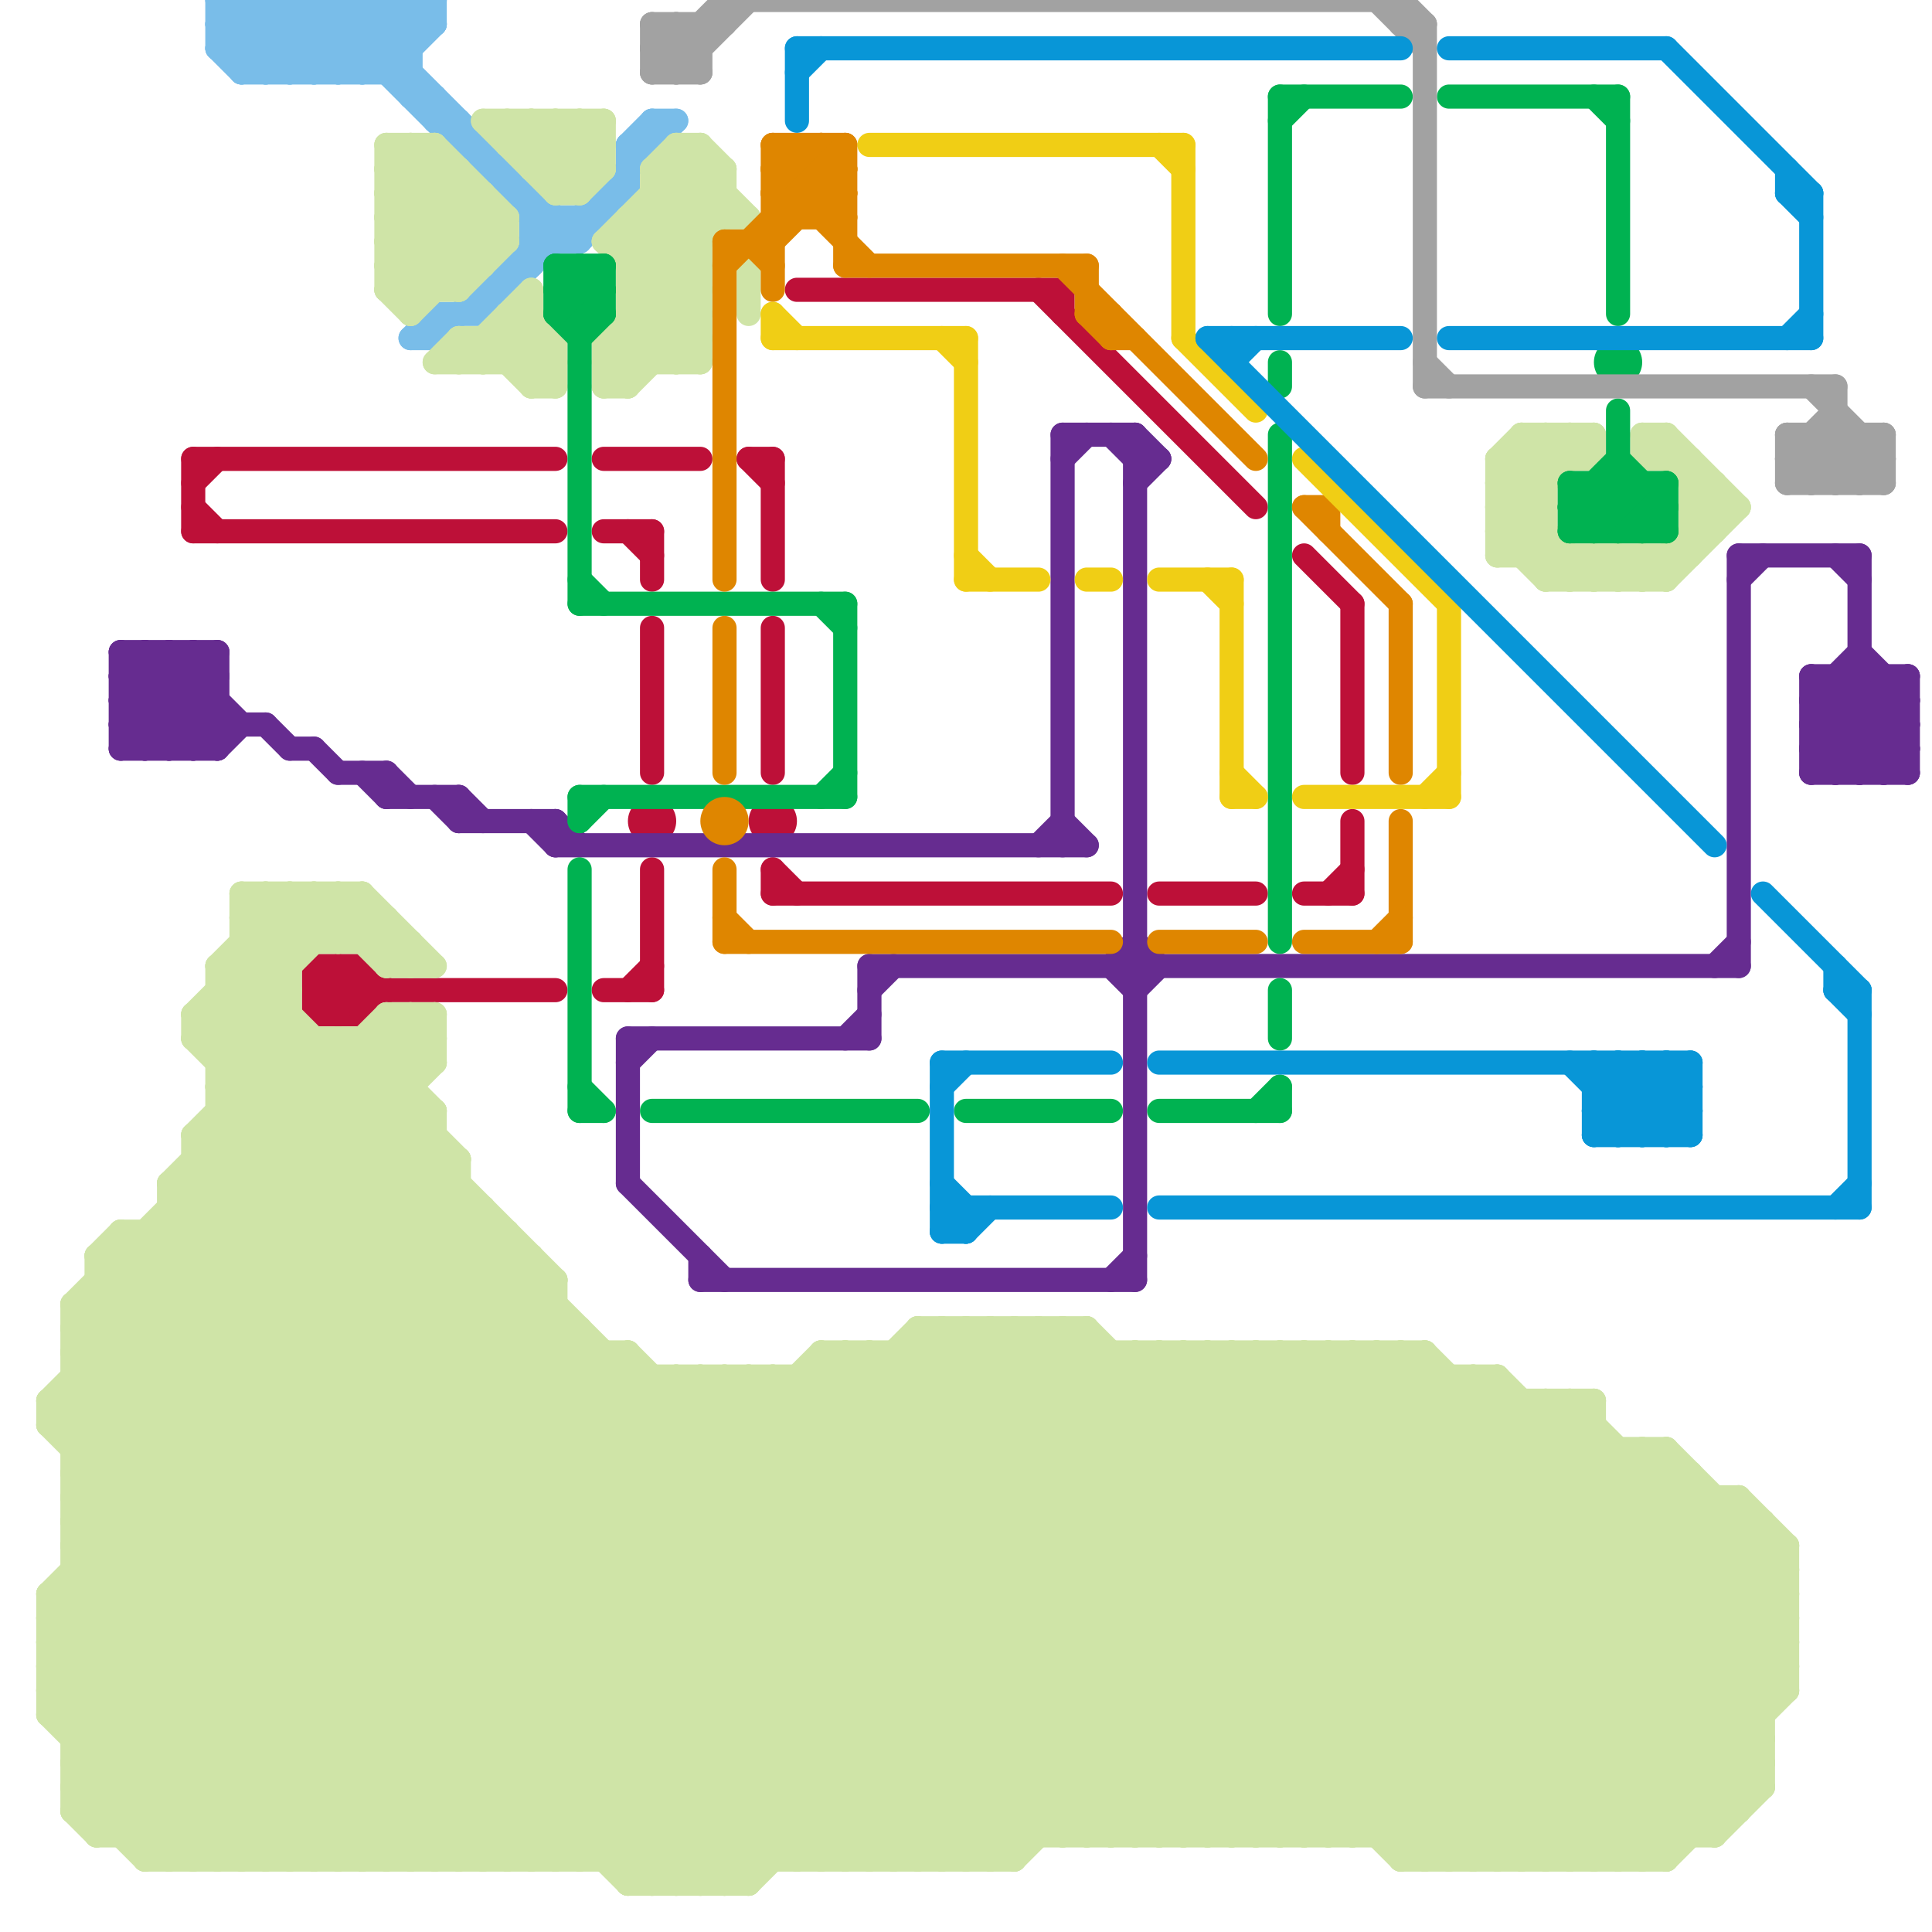 
<svg version="1.1" xmlns="http://www.w3.org/2000/svg" viewBox="0 0 80 80">
<style>line { stroke-width: 1; fill: none; stroke-linecap: round; stroke-linejoin: round; } .c0 { stroke: #79bde9 } .c1 { stroke: #bd1038 } .c2 { stroke: #662c90 } .c3 { stroke: #cfe4a7 } .c4 { stroke: #00b251 } .c5 { stroke: #a2a2a2 } .c6 { stroke: #df8600 } .c7 { stroke: #f0ce15 } .c8 { stroke: #0896d7 }</style><line class="c0" x1="21" y1="7" x2="21" y2="8"/><line class="c0" x1="22" y1="8" x2="22" y2="11"/><line class="c0" x1="18" y1="13" x2="20" y2="13"/><line class="c0" x1="21" y1="11" x2="22" y2="11"/><line class="c0" x1="15" y1="0" x2="15" y2="3"/><line class="c0" x1="12" y1="0" x2="15" y2="3"/><line class="c0" x1="9" y1="1" x2="10" y2="0"/><line class="c0" x1="17" y1="4" x2="18" y2="4"/><line class="c0" x1="26" y1="6" x2="26" y2="8"/><line class="c0" x1="11" y1="0" x2="11" y2="3"/><line class="c0" x1="21" y1="8" x2="22" y2="8"/><line class="c0" x1="18" y1="0" x2="18" y2="1"/><line class="c0" x1="22" y1="10" x2="24" y2="10"/><line class="c0" x1="10" y1="3" x2="13" y2="0"/><line class="c0" x1="9" y1="2" x2="10" y2="3"/><line class="c0" x1="21" y1="11" x2="21" y2="12"/><line class="c0" x1="9" y1="1" x2="18" y2="1"/><line class="c0" x1="25" y1="8" x2="25" y2="9"/><line class="c0" x1="22" y1="9" x2="25" y2="9"/><line class="c0" x1="9" y1="2" x2="17" y2="2"/><line class="c0" x1="17" y1="0" x2="18" y2="1"/><line class="c0" x1="17" y1="14" x2="18" y2="14"/><line class="c0" x1="26" y1="6" x2="27" y2="6"/><line class="c0" x1="16" y1="0" x2="16" y2="3"/><line class="c0" x1="19" y1="5" x2="19" y2="6"/><line class="c0" x1="9" y1="0" x2="9" y2="2"/><line class="c0" x1="20" y1="6" x2="20" y2="7"/><line class="c0" x1="20" y1="12" x2="21" y2="12"/><line class="c0" x1="12" y1="3" x2="15" y2="0"/><line class="c0" x1="10" y1="2" x2="12" y2="0"/><line class="c0" x1="10" y1="3" x2="17" y2="3"/><line class="c0" x1="15" y1="0" x2="17" y2="2"/><line class="c0" x1="20" y1="7" x2="21" y2="7"/><line class="c0" x1="13" y1="0" x2="13" y2="3"/><line class="c0" x1="10" y1="0" x2="13" y2="3"/><line class="c0" x1="27" y1="5" x2="28" y2="5"/><line class="c0" x1="16" y1="3" x2="18" y2="1"/><line class="c0" x1="20" y1="13" x2="28" y2="5"/><line class="c0" x1="24" y1="10" x2="26" y2="8"/><line class="c0" x1="13" y1="0" x2="23" y2="10"/><line class="c0" x1="16" y1="0" x2="17" y2="1"/><line class="c0" x1="12" y1="0" x2="12" y2="3"/><line class="c0" x1="20" y1="12" x2="20" y2="13"/><line class="c0" x1="9" y1="2" x2="11" y2="0"/><line class="c0" x1="9" y1="0" x2="12" y2="3"/><line class="c0" x1="24" y1="9" x2="24" y2="10"/><line class="c0" x1="11" y1="3" x2="14" y2="0"/><line class="c0" x1="27" y1="5" x2="27" y2="6"/><line class="c0" x1="26" y1="6" x2="27" y2="5"/><line class="c0" x1="18" y1="13" x2="18" y2="14"/><line class="c0" x1="23" y1="9" x2="23" y2="10"/><line class="c0" x1="18" y1="4" x2="18" y2="5"/><line class="c0" x1="17" y1="14" x2="18" y2="13"/><line class="c0" x1="14" y1="0" x2="14" y2="3"/><line class="c0" x1="11" y1="0" x2="14" y2="3"/><line class="c0" x1="13" y1="3" x2="16" y2="0"/><line class="c0" x1="19" y1="6" x2="20" y2="6"/><line class="c0" x1="9" y1="1" x2="11" y2="3"/><line class="c0" x1="18" y1="5" x2="19" y2="5"/><line class="c0" x1="14" y1="0" x2="24" y2="10"/><line class="c0" x1="15" y1="3" x2="18" y2="0"/><line class="c0" x1="10" y1="0" x2="10" y2="3"/><line class="c0" x1="18" y1="14" x2="23" y2="9"/><line class="c0" x1="25" y1="8" x2="26" y2="8"/><line class="c0" x1="17" y1="0" x2="17" y2="4"/><line class="c0" x1="14" y1="3" x2="17" y2="0"/><line class="c0" x1="9" y1="0" x2="18" y2="0"/><line class="c1" x1="56" y1="25" x2="56" y2="32"/><line class="c1" x1="13" y1="41" x2="23" y2="41"/><line class="c1" x1="54" y1="23" x2="56" y2="25"/><line class="c1" x1="25" y1="22" x2="27" y2="22"/><line class="c1" x1="25" y1="41" x2="27" y2="41"/><line class="c1" x1="13" y1="42" x2="15" y2="42"/><line class="c1" x1="26" y1="22" x2="27" y2="23"/><line class="c1" x1="14" y1="40" x2="15" y2="41"/><line class="c1" x1="8" y1="21" x2="9" y2="22"/><line class="c1" x1="13" y1="40" x2="15" y2="40"/><line class="c1" x1="27" y1="22" x2="27" y2="24"/><line class="c1" x1="56" y1="34" x2="56" y2="37"/><line class="c1" x1="14" y1="42" x2="15" y2="41"/><line class="c1" x1="14" y1="40" x2="14" y2="42"/><line class="c1" x1="13" y1="41" x2="14" y2="40"/><line class="c1" x1="32" y1="36" x2="33" y2="37"/><line class="c1" x1="27" y1="26" x2="27" y2="32"/><line class="c1" x1="48" y1="37" x2="52" y2="37"/><line class="c1" x1="32" y1="26" x2="32" y2="32"/><line class="c1" x1="55" y1="37" x2="56" y2="36"/><line class="c1" x1="32" y1="19" x2="32" y2="24"/><line class="c1" x1="25" y1="19" x2="29" y2="19"/><line class="c1" x1="8" y1="19" x2="8" y2="22"/><line class="c1" x1="43" y1="12" x2="52" y2="21"/><line class="c1" x1="8" y1="22" x2="23" y2="22"/><line class="c1" x1="31" y1="19" x2="32" y2="20"/><line class="c1" x1="15" y1="40" x2="16" y2="41"/><line class="c1" x1="13" y1="40" x2="13" y2="42"/><line class="c1" x1="33" y1="12" x2="44" y2="12"/><line class="c1" x1="13" y1="40" x2="15" y2="42"/><line class="c1" x1="44" y1="12" x2="44" y2="13"/><line class="c1" x1="8" y1="20" x2="9" y2="19"/><line class="c1" x1="13" y1="41" x2="14" y2="42"/><line class="c1" x1="15" y1="42" x2="16" y2="41"/><line class="c1" x1="15" y1="40" x2="15" y2="42"/><line class="c1" x1="8" y1="19" x2="23" y2="19"/><line class="c1" x1="54" y1="37" x2="56" y2="37"/><line class="c1" x1="27" y1="36" x2="27" y2="41"/><line class="c1" x1="13" y1="42" x2="15" y2="40"/><line class="c1" x1="26" y1="41" x2="27" y2="40"/><line class="c1" x1="32" y1="36" x2="32" y2="37"/><line class="c1" x1="31" y1="19" x2="32" y2="19"/><line class="c1" x1="32" y1="37" x2="46" y2="37"/><circle cx="32" cy="34" r="1" fill="#bd1038" /><circle cx="27" cy="34" r="1" fill="#bd1038" /><line class="c2" x1="5" y1="30" x2="8" y2="27"/><line class="c2" x1="13" y1="31" x2="14" y2="32"/><line class="c2" x1="75" y1="29" x2="78" y2="32"/><line class="c2" x1="77" y1="32" x2="79" y2="30"/><line class="c2" x1="75" y1="32" x2="79" y2="32"/><line class="c2" x1="44" y1="18" x2="47" y2="18"/><line class="c2" x1="46" y1="53" x2="47" y2="52"/><line class="c2" x1="6" y1="27" x2="6" y2="31"/><line class="c2" x1="77" y1="28" x2="79" y2="30"/><line class="c2" x1="16" y1="33" x2="19" y2="33"/><line class="c2" x1="8" y1="27" x2="9" y2="28"/><line class="c2" x1="36" y1="40" x2="36" y2="43"/><line class="c2" x1="5" y1="30" x2="11" y2="30"/><line class="c2" x1="75" y1="30" x2="77" y2="32"/><line class="c2" x1="22" y1="34" x2="23" y2="35"/><line class="c2" x1="5" y1="27" x2="9" y2="31"/><line class="c2" x1="5" y1="28" x2="9" y2="28"/><line class="c2" x1="19" y1="33" x2="19" y2="34"/><line class="c2" x1="71" y1="40" x2="72" y2="39"/><line class="c2" x1="76" y1="32" x2="79" y2="29"/><line class="c2" x1="5" y1="31" x2="9" y2="27"/><line class="c2" x1="46" y1="40" x2="47" y2="39"/><line class="c2" x1="75" y1="28" x2="79" y2="28"/><line class="c2" x1="35" y1="43" x2="36" y2="42"/><line class="c2" x1="8" y1="27" x2="8" y2="31"/><line class="c2" x1="36" y1="40" x2="72" y2="40"/><line class="c2" x1="26" y1="44" x2="27" y2="43"/><line class="c2" x1="11" y1="30" x2="12" y2="31"/><line class="c2" x1="79" y1="28" x2="79" y2="32"/><line class="c2" x1="9" y1="27" x2="9" y2="31"/><line class="c2" x1="7" y1="31" x2="9" y2="29"/><line class="c2" x1="5" y1="29" x2="7" y2="31"/><line class="c2" x1="16" y1="32" x2="16" y2="33"/><line class="c2" x1="26" y1="43" x2="26" y2="49"/><line class="c2" x1="5" y1="27" x2="5" y2="31"/><line class="c2" x1="5" y1="31" x2="9" y2="31"/><line class="c2" x1="47" y1="20" x2="48" y2="19"/><line class="c2" x1="75" y1="28" x2="79" y2="32"/><line class="c2" x1="78" y1="32" x2="79" y2="31"/><line class="c2" x1="72" y1="23" x2="77" y2="23"/><line class="c2" x1="9" y1="31" x2="10" y2="30"/><line class="c2" x1="76" y1="23" x2="77" y2="24"/><line class="c2" x1="29" y1="53" x2="47" y2="53"/><line class="c2" x1="29" y1="52" x2="29" y2="53"/><line class="c2" x1="15" y1="32" x2="16" y2="33"/><line class="c2" x1="43" y1="35" x2="44" y2="34"/><line class="c2" x1="19" y1="34" x2="23" y2="34"/><line class="c2" x1="44" y1="34" x2="45" y2="35"/><line class="c2" x1="75" y1="31" x2="78" y2="28"/><line class="c2" x1="5" y1="28" x2="8" y2="31"/><line class="c2" x1="44" y1="19" x2="45" y2="18"/><line class="c2" x1="12" y1="31" x2="13" y2="31"/><line class="c2" x1="46" y1="40" x2="47" y2="41"/><line class="c2" x1="75" y1="29" x2="77" y2="27"/><line class="c2" x1="23" y1="34" x2="23" y2="35"/><line class="c2" x1="75" y1="28" x2="75" y2="32"/><line class="c2" x1="36" y1="41" x2="37" y2="40"/><line class="c2" x1="72" y1="23" x2="72" y2="40"/><line class="c2" x1="5" y1="28" x2="6" y2="27"/><line class="c2" x1="7" y1="27" x2="10" y2="30"/><line class="c2" x1="47" y1="41" x2="48" y2="40"/><line class="c2" x1="75" y1="32" x2="79" y2="28"/><line class="c2" x1="47" y1="18" x2="47" y2="53"/><line class="c2" x1="8" y1="31" x2="9" y2="30"/><line class="c2" x1="5" y1="30" x2="6" y2="31"/><line class="c2" x1="75" y1="29" x2="79" y2="29"/><line class="c2" x1="75" y1="31" x2="79" y2="31"/><line class="c2" x1="26" y1="49" x2="30" y2="53"/><line class="c2" x1="5" y1="27" x2="9" y2="27"/><line class="c2" x1="5" y1="29" x2="9" y2="29"/><line class="c2" x1="26" y1="43" x2="36" y2="43"/><line class="c2" x1="14" y1="32" x2="16" y2="32"/><line class="c2" x1="72" y1="24" x2="73" y2="23"/><line class="c2" x1="77" y1="23" x2="77" y2="32"/><line class="c2" x1="76" y1="28" x2="76" y2="32"/><line class="c2" x1="76" y1="28" x2="79" y2="31"/><line class="c2" x1="19" y1="33" x2="20" y2="34"/><line class="c2" x1="6" y1="27" x2="9" y2="30"/><line class="c2" x1="47" y1="18" x2="48" y2="19"/><line class="c2" x1="23" y1="35" x2="45" y2="35"/><line class="c2" x1="75" y1="30" x2="79" y2="30"/><line class="c2" x1="46" y1="18" x2="47" y2="19"/><line class="c2" x1="18" y1="33" x2="19" y2="34"/><line class="c2" x1="5" y1="29" x2="7" y2="27"/><line class="c2" x1="75" y1="31" x2="76" y2="32"/><line class="c2" x1="7" y1="27" x2="7" y2="31"/><line class="c2" x1="6" y1="31" x2="9" y2="28"/><line class="c2" x1="47" y1="39" x2="48" y2="40"/><line class="c2" x1="44" y1="18" x2="44" y2="35"/><line class="c2" x1="78" y1="28" x2="78" y2="32"/><line class="c2" x1="23" y1="34" x2="24" y2="35"/><line class="c2" x1="47" y1="19" x2="48" y2="19"/><line class="c2" x1="16" y1="32" x2="17" y2="33"/><line class="c2" x1="75" y1="30" x2="77" y2="28"/><line class="c2" x1="77" y1="27" x2="79" y2="29"/><line class="c3" x1="16" y1="7" x2="17" y2="6"/><line class="c3" x1="22" y1="16" x2="23" y2="16"/><line class="c3" x1="26" y1="11" x2="30" y2="7"/><line class="c3" x1="58" y1="77" x2="69" y2="77"/><line class="c3" x1="32" y1="57" x2="32" y2="77"/><line class="c3" x1="65" y1="23" x2="65" y2="24"/><line class="c3" x1="69" y1="18" x2="69" y2="19"/><line class="c3" x1="40" y1="55" x2="62" y2="77"/><line class="c3" x1="3" y1="55" x2="24" y2="55"/><line class="c3" x1="16" y1="9" x2="21" y2="9"/><line class="c3" x1="24" y1="5" x2="24" y2="8"/><line class="c3" x1="71" y1="62" x2="71" y2="76"/><line class="c3" x1="49" y1="56" x2="69" y2="76"/><line class="c3" x1="16" y1="11" x2="17" y2="12"/><line class="c3" x1="2" y1="68" x2="20" y2="50"/><line class="c3" x1="28" y1="6" x2="29" y2="6"/><line class="c3" x1="2" y1="66" x2="2" y2="71"/><line class="c3" x1="7" y1="49" x2="13" y2="43"/><line class="c3" x1="16" y1="42" x2="16" y2="77"/><line class="c3" x1="26" y1="56" x2="46" y2="76"/><line class="c3" x1="18" y1="6" x2="18" y2="12"/><line class="c3" x1="2" y1="68" x2="11" y2="77"/><line class="c3" x1="59" y1="77" x2="73" y2="63"/><line class="c3" x1="58" y1="76" x2="72" y2="62"/><line class="c3" x1="32" y1="57" x2="51" y2="76"/><line class="c3" x1="9" y1="41" x2="12" y2="41"/><line class="c3" x1="10" y1="37" x2="10" y2="77"/><line class="c3" x1="15" y1="39" x2="16" y2="38"/><line class="c3" x1="20" y1="77" x2="42" y2="55"/><line class="c3" x1="23" y1="8" x2="24" y2="8"/><line class="c3" x1="64" y1="58" x2="64" y2="77"/><line class="c3" x1="3" y1="63" x2="73" y2="63"/><line class="c3" x1="3" y1="60" x2="17" y2="46"/><line class="c3" x1="16" y1="7" x2="20" y2="11"/><line class="c3" x1="36" y1="77" x2="57" y2="56"/><line class="c3" x1="9" y1="40" x2="12" y2="37"/><line class="c3" x1="25" y1="15" x2="26" y2="16"/><line class="c3" x1="22" y1="77" x2="44" y2="55"/><line class="c3" x1="56" y1="56" x2="73" y2="73"/><line class="c3" x1="9" y1="47" x2="39" y2="77"/><line class="c3" x1="14" y1="37" x2="14" y2="39"/><line class="c3" x1="31" y1="11" x2="31" y2="13"/><line class="c3" x1="43" y1="55" x2="43" y2="76"/><line class="c3" x1="28" y1="7" x2="30" y2="9"/><line class="c3" x1="17" y1="42" x2="18" y2="43"/><line class="c3" x1="19" y1="12" x2="21" y2="10"/><line class="c3" x1="28" y1="57" x2="28" y2="78"/><line class="c3" x1="19" y1="77" x2="41" y2="55"/><line class="c3" x1="22" y1="16" x2="23" y2="15"/><line class="c3" x1="19" y1="48" x2="19" y2="77"/><line class="c3" x1="8" y1="49" x2="36" y2="77"/><line class="c3" x1="30" y1="57" x2="30" y2="78"/><line class="c3" x1="26" y1="10" x2="29" y2="13"/><line class="c3" x1="26" y1="12" x2="29" y2="15"/><line class="c3" x1="29" y1="57" x2="29" y2="78"/><line class="c3" x1="3" y1="60" x2="69" y2="60"/><line class="c3" x1="61" y1="57" x2="74" y2="70"/><line class="c3" x1="39" y1="55" x2="39" y2="77"/><line class="c3" x1="2" y1="70" x2="74" y2="70"/><line class="c3" x1="11" y1="77" x2="31" y2="57"/><line class="c3" x1="3" y1="54" x2="27" y2="78"/><line class="c3" x1="33" y1="57" x2="33" y2="77"/><line class="c3" x1="3" y1="72" x2="73" y2="72"/><line class="c3" x1="7" y1="50" x2="20" y2="50"/><line class="c3" x1="8" y1="42" x2="13" y2="37"/><line class="c3" x1="40" y1="77" x2="60" y2="57"/><line class="c3" x1="38" y1="55" x2="45" y2="55"/><line class="c3" x1="27" y1="7" x2="30" y2="7"/><line class="c3" x1="47" y1="56" x2="47" y2="76"/><line class="c3" x1="26" y1="77" x2="47" y2="56"/><line class="c3" x1="68" y1="23" x2="68" y2="24"/><line class="c3" x1="26" y1="9" x2="29" y2="12"/><line class="c3" x1="3" y1="62" x2="18" y2="47"/><line class="c3" x1="71" y1="76" x2="73" y2="74"/><line class="c3" x1="50" y1="76" x2="66" y2="60"/><line class="c3" x1="8" y1="42" x2="8" y2="43"/><line class="c3" x1="65" y1="58" x2="65" y2="77"/><line class="c3" x1="57" y1="56" x2="73" y2="72"/><line class="c3" x1="62" y1="19" x2="63" y2="18"/><line class="c3" x1="52" y1="76" x2="68" y2="60"/><line class="c3" x1="68" y1="24" x2="71" y2="21"/><line class="c3" x1="9" y1="77" x2="29" y2="57"/><line class="c3" x1="9" y1="44" x2="18" y2="44"/><line class="c3" x1="33" y1="57" x2="52" y2="76"/><line class="c3" x1="61" y1="57" x2="61" y2="77"/><line class="c3" x1="16" y1="6" x2="18" y2="6"/><line class="c3" x1="69" y1="24" x2="72" y2="21"/><line class="c3" x1="18" y1="42" x2="18" y2="44"/><line class="c3" x1="2" y1="67" x2="74" y2="67"/><line class="c3" x1="70" y1="21" x2="72" y2="21"/><line class="c3" x1="10" y1="38" x2="12" y2="40"/><line class="c3" x1="25" y1="14" x2="26" y2="15"/><line class="c3" x1="9" y1="41" x2="44" y2="76"/><line class="c3" x1="7" y1="51" x2="33" y2="77"/><line class="c3" x1="63" y1="18" x2="63" y2="23"/><line class="c3" x1="39" y1="55" x2="61" y2="77"/><line class="c3" x1="9" y1="45" x2="17" y2="45"/><line class="c3" x1="31" y1="57" x2="31" y2="78"/><line class="c3" x1="9" y1="42" x2="43" y2="76"/><line class="c3" x1="34" y1="56" x2="34" y2="77"/><line class="c3" x1="26" y1="16" x2="29" y2="13"/><line class="c3" x1="13" y1="37" x2="16" y2="40"/><line class="c3" x1="25" y1="56" x2="25" y2="77"/><line class="c3" x1="3" y1="65" x2="74" y2="65"/><line class="c3" x1="12" y1="77" x2="32" y2="57"/><line class="c3" x1="36" y1="56" x2="36" y2="77"/><line class="c3" x1="18" y1="15" x2="23" y2="15"/><line class="c3" x1="15" y1="37" x2="18" y2="40"/><line class="c3" x1="67" y1="77" x2="74" y2="70"/><line class="c3" x1="2" y1="58" x2="18" y2="42"/><line class="c3" x1="25" y1="5" x2="25" y2="7"/><line class="c3" x1="8" y1="47" x2="8" y2="77"/><line class="c3" x1="63" y1="18" x2="64" y2="19"/><line class="c3" x1="3" y1="73" x2="73" y2="73"/><line class="c3" x1="23" y1="53" x2="23" y2="77"/><line class="c3" x1="54" y1="56" x2="54" y2="76"/><line class="c3" x1="72" y1="62" x2="72" y2="75"/><line class="c3" x1="9" y1="46" x2="40" y2="77"/><line class="c3" x1="27" y1="8" x2="30" y2="8"/><line class="c3" x1="10" y1="39" x2="17" y2="39"/><line class="c3" x1="8" y1="47" x2="12" y2="43"/><line class="c3" x1="22" y1="15" x2="23" y2="14"/><line class="c3" x1="28" y1="6" x2="31" y2="9"/><line class="c3" x1="3" y1="73" x2="23" y2="53"/><line class="c3" x1="3" y1="61" x2="18" y2="46"/><line class="c3" x1="56" y1="56" x2="56" y2="76"/><line class="c3" x1="3" y1="63" x2="18" y2="48"/><line class="c3" x1="2" y1="59" x2="18" y2="43"/><line class="c3" x1="19" y1="7" x2="19" y2="12"/><line class="c3" x1="8" y1="48" x2="37" y2="77"/><line class="c3" x1="63" y1="77" x2="74" y2="66"/><line class="c3" x1="71" y1="20" x2="71" y2="22"/><line class="c3" x1="68" y1="60" x2="68" y2="77"/><line class="c3" x1="20" y1="5" x2="23" y2="8"/><line class="c3" x1="9" y1="40" x2="9" y2="77"/><line class="c3" x1="67" y1="60" x2="67" y2="77"/><line class="c3" x1="3" y1="73" x2="7" y2="77"/><line class="c3" x1="7" y1="49" x2="7" y2="77"/><line class="c3" x1="9" y1="45" x2="12" y2="42"/><line class="c3" x1="9" y1="43" x2="15" y2="37"/><line class="c3" x1="20" y1="50" x2="20" y2="77"/><line class="c3" x1="29" y1="6" x2="30" y2="7"/><line class="c3" x1="25" y1="15" x2="29" y2="11"/><line class="c3" x1="2" y1="66" x2="74" y2="66"/><line class="c3" x1="37" y1="77" x2="58" y2="56"/><line class="c3" x1="3" y1="56" x2="17" y2="42"/><line class="c3" x1="51" y1="56" x2="71" y2="76"/><line class="c3" x1="62" y1="23" x2="64" y2="21"/><line class="c3" x1="6" y1="51" x2="6" y2="77"/><line class="c3" x1="16" y1="8" x2="18" y2="6"/><line class="c3" x1="15" y1="43" x2="18" y2="46"/><line class="c3" x1="7" y1="77" x2="27" y2="57"/><line class="c3" x1="8" y1="47" x2="38" y2="77"/><line class="c3" x1="3" y1="64" x2="74" y2="64"/><line class="c3" x1="58" y1="56" x2="73" y2="71"/><line class="c3" x1="28" y1="78" x2="50" y2="56"/><line class="c3" x1="4" y1="76" x2="24" y2="56"/><line class="c3" x1="25" y1="16" x2="26" y2="16"/><line class="c3" x1="25" y1="16" x2="29" y2="12"/><line class="c3" x1="63" y1="18" x2="66" y2="18"/><line class="c3" x1="25" y1="15" x2="29" y2="15"/><line class="c3" x1="60" y1="57" x2="60" y2="77"/><line class="c3" x1="30" y1="78" x2="52" y2="56"/><line class="c3" x1="53" y1="76" x2="69" y2="60"/><line class="c3" x1="3" y1="65" x2="15" y2="77"/><line class="c3" x1="54" y1="76" x2="69" y2="61"/><line class="c3" x1="30" y1="7" x2="30" y2="9"/><line class="c3" x1="2" y1="58" x2="66" y2="58"/><line class="c3" x1="28" y1="15" x2="29" y2="14"/><line class="c3" x1="62" y1="20" x2="64" y2="18"/><line class="c3" x1="57" y1="56" x2="57" y2="76"/><line class="c3" x1="5" y1="52" x2="31" y2="78"/><line class="c3" x1="67" y1="24" x2="68" y2="23"/><line class="c3" x1="29" y1="6" x2="29" y2="15"/><line class="c3" x1="64" y1="18" x2="64" y2="24"/><line class="c3" x1="37" y1="56" x2="58" y2="77"/><line class="c3" x1="16" y1="10" x2="18" y2="12"/><line class="c3" x1="27" y1="8" x2="29" y2="10"/><line class="c3" x1="26" y1="13" x2="29" y2="13"/><line class="c3" x1="9" y1="45" x2="41" y2="77"/><line class="c3" x1="16" y1="8" x2="19" y2="11"/><line class="c3" x1="62" y1="22" x2="66" y2="18"/><line class="c3" x1="25" y1="14" x2="29" y2="14"/><line class="c3" x1="39" y1="77" x2="59" y2="57"/><line class="c3" x1="5" y1="51" x2="5" y2="76"/><line class="c3" x1="64" y1="24" x2="65" y2="23"/><line class="c3" x1="68" y1="19" x2="69" y2="18"/><line class="c3" x1="21" y1="5" x2="24" y2="8"/><line class="c3" x1="3" y1="64" x2="16" y2="77"/><line class="c3" x1="22" y1="13" x2="23" y2="14"/><line class="c3" x1="6" y1="77" x2="42" y2="77"/><line class="c3" x1="10" y1="38" x2="11" y2="37"/><line class="c3" x1="3" y1="75" x2="4" y2="76"/><line class="c3" x1="54" y1="56" x2="72" y2="74"/><line class="c3" x1="8" y1="77" x2="28" y2="57"/><line class="c3" x1="16" y1="9" x2="19" y2="12"/><line class="c3" x1="26" y1="9" x2="26" y2="16"/><line class="c3" x1="44" y1="76" x2="62" y2="58"/><line class="c3" x1="29" y1="78" x2="51" y2="56"/><line class="c3" x1="23" y1="7" x2="25" y2="5"/><line class="c3" x1="16" y1="42" x2="18" y2="42"/><line class="c3" x1="21" y1="9" x2="21" y2="10"/><line class="c3" x1="31" y1="78" x2="53" y2="56"/><line class="c3" x1="16" y1="9" x2="18" y2="7"/><line class="c3" x1="4" y1="52" x2="22" y2="52"/><line class="c3" x1="64" y1="24" x2="69" y2="24"/><line class="c3" x1="19" y1="14" x2="19" y2="15"/><line class="c3" x1="26" y1="14" x2="27" y2="15"/><line class="c3" x1="22" y1="52" x2="22" y2="77"/><line class="c3" x1="60" y1="77" x2="73" y2="64"/><line class="c3" x1="58" y1="56" x2="58" y2="77"/><line class="c3" x1="25" y1="14" x2="25" y2="16"/><line class="c3" x1="27" y1="7" x2="27" y2="15"/><line class="c3" x1="42" y1="55" x2="42" y2="77"/><line class="c3" x1="2" y1="59" x2="66" y2="59"/><line class="c3" x1="19" y1="15" x2="22" y2="12"/><line class="c3" x1="23" y1="5" x2="25" y2="7"/><line class="c3" x1="4" y1="76" x2="71" y2="76"/><line class="c3" x1="70" y1="19" x2="70" y2="23"/><line class="c3" x1="8" y1="43" x2="42" y2="77"/><line class="c3" x1="38" y1="77" x2="59" y2="56"/><line class="c3" x1="2" y1="71" x2="8" y2="77"/><line class="c3" x1="26" y1="13" x2="28" y2="15"/><line class="c3" x1="4" y1="75" x2="24" y2="55"/><line class="c3" x1="65" y1="18" x2="65" y2="19"/><line class="c3" x1="66" y1="23" x2="66" y2="24"/><line class="c3" x1="62" y1="77" x2="74" y2="65"/><line class="c3" x1="72" y1="62" x2="74" y2="64"/><line class="c3" x1="16" y1="40" x2="17" y2="39"/><line class="c3" x1="16" y1="11" x2="20" y2="11"/><line class="c3" x1="55" y1="56" x2="55" y2="76"/><line class="c3" x1="59" y1="56" x2="73" y2="70"/><line class="c3" x1="3" y1="75" x2="72" y2="75"/><line class="c3" x1="65" y1="24" x2="66" y2="23"/><line class="c3" x1="17" y1="42" x2="17" y2="77"/><line class="c3" x1="45" y1="76" x2="63" y2="58"/><line class="c3" x1="42" y1="55" x2="64" y2="77"/><line class="c3" x1="65" y1="18" x2="66" y2="19"/><line class="c3" x1="22" y1="7" x2="25" y2="7"/><line class="c3" x1="62" y1="22" x2="64" y2="24"/><line class="c3" x1="21" y1="6" x2="25" y2="6"/><line class="c3" x1="8" y1="47" x2="18" y2="47"/><line class="c3" x1="47" y1="76" x2="65" y2="58"/><line class="c3" x1="69" y1="60" x2="69" y2="77"/><line class="c3" x1="13" y1="37" x2="13" y2="39"/><line class="c3" x1="14" y1="43" x2="19" y2="48"/><line class="c3" x1="16" y1="38" x2="16" y2="40"/><line class="c3" x1="47" y1="56" x2="68" y2="77"/><line class="c3" x1="15" y1="37" x2="15" y2="39"/><line class="c3" x1="20" y1="14" x2="20" y2="15"/><line class="c3" x1="9" y1="40" x2="12" y2="40"/><line class="c3" x1="9" y1="44" x2="12" y2="41"/><line class="c3" x1="16" y1="8" x2="20" y2="8"/><line class="c3" x1="42" y1="77" x2="62" y2="57"/><line class="c3" x1="11" y1="37" x2="13" y2="39"/><line class="c3" x1="48" y1="56" x2="69" y2="77"/><line class="c3" x1="28" y1="57" x2="47" y2="76"/><line class="c3" x1="44" y1="55" x2="44" y2="76"/><line class="c3" x1="18" y1="46" x2="18" y2="77"/><line class="c3" x1="21" y1="13" x2="23" y2="15"/><line class="c3" x1="56" y1="76" x2="70" y2="62"/><line class="c3" x1="26" y1="10" x2="29" y2="7"/><line class="c3" x1="62" y1="21" x2="65" y2="24"/><line class="c3" x1="68" y1="23" x2="69" y2="24"/><line class="c3" x1="16" y1="43" x2="17" y2="44"/><line class="c3" x1="49" y1="76" x2="66" y2="59"/><line class="c3" x1="7" y1="50" x2="34" y2="77"/><line class="c3" x1="3" y1="62" x2="72" y2="62"/><line class="c3" x1="10" y1="37" x2="15" y2="37"/><line class="c3" x1="10" y1="77" x2="30" y2="57"/><line class="c3" x1="68" y1="18" x2="71" y2="21"/><line class="c3" x1="35" y1="56" x2="55" y2="76"/><line class="c3" x1="14" y1="43" x2="14" y2="77"/><line class="c3" x1="2" y1="59" x2="20" y2="77"/><line class="c3" x1="21" y1="77" x2="43" y2="55"/><line class="c3" x1="67" y1="23" x2="67" y2="24"/><line class="c3" x1="27" y1="7" x2="29" y2="9"/><line class="c3" x1="27" y1="9" x2="29" y2="11"/><line class="c3" x1="3" y1="74" x2="6" y2="77"/><line class="c3" x1="13" y1="43" x2="13" y2="77"/><line class="c3" x1="69" y1="77" x2="73" y2="73"/><line class="c3" x1="22" y1="7" x2="24" y2="5"/><line class="c3" x1="8" y1="42" x2="42" y2="76"/><line class="c3" x1="4" y1="54" x2="28" y2="78"/><line class="c3" x1="69" y1="23" x2="69" y2="24"/><line class="c3" x1="15" y1="43" x2="15" y2="77"/><line class="c3" x1="44" y1="55" x2="66" y2="77"/><line class="c3" x1="37" y1="56" x2="37" y2="77"/><line class="c3" x1="26" y1="56" x2="26" y2="78"/><line class="c3" x1="48" y1="76" x2="66" y2="58"/><line class="c3" x1="3" y1="62" x2="18" y2="77"/><line class="c3" x1="20" y1="5" x2="25" y2="5"/><line class="c3" x1="45" y1="55" x2="67" y2="77"/><line class="c3" x1="3" y1="59" x2="18" y2="44"/><line class="c3" x1="34" y1="57" x2="53" y2="76"/><line class="c3" x1="49" y1="56" x2="49" y2="76"/><line class="c3" x1="23" y1="5" x2="23" y2="8"/><line class="c3" x1="4" y1="52" x2="5" y2="51"/><line class="c3" x1="21" y1="13" x2="22" y2="13"/><line class="c3" x1="22" y1="5" x2="24" y2="7"/><line class="c3" x1="24" y1="5" x2="25" y2="6"/><line class="c3" x1="30" y1="57" x2="49" y2="76"/><line class="c3" x1="26" y1="78" x2="31" y2="78"/><line class="c3" x1="7" y1="49" x2="35" y2="77"/><line class="c3" x1="29" y1="57" x2="48" y2="76"/><line class="c3" x1="2" y1="67" x2="12" y2="77"/><line class="c3" x1="45" y1="55" x2="45" y2="76"/><line class="c3" x1="31" y1="57" x2="50" y2="76"/><line class="c3" x1="2" y1="70" x2="9" y2="77"/><line class="c3" x1="38" y1="55" x2="60" y2="77"/><line class="c3" x1="2" y1="70" x2="21" y2="51"/><line class="c3" x1="3" y1="64" x2="19" y2="48"/><line class="c3" x1="64" y1="77" x2="74" y2="67"/><line class="c3" x1="24" y1="8" x2="25" y2="7"/><line class="c3" x1="3" y1="54" x2="14" y2="43"/><line class="c3" x1="55" y1="56" x2="73" y2="74"/><line class="c3" x1="35" y1="77" x2="56" y2="56"/><line class="c3" x1="3" y1="56" x2="24" y2="77"/><line class="c3" x1="68" y1="19" x2="70" y2="19"/><line class="c3" x1="27" y1="57" x2="27" y2="78"/><line class="c3" x1="69" y1="18" x2="72" y2="21"/><line class="c3" x1="23" y1="77" x2="45" y2="55"/><line class="c3" x1="21" y1="14" x2="23" y2="16"/><line class="c3" x1="41" y1="55" x2="41" y2="77"/><line class="c3" x1="62" y1="22" x2="64" y2="22"/><line class="c3" x1="62" y1="20" x2="66" y2="24"/><line class="c3" x1="25" y1="10" x2="29" y2="6"/><line class="c3" x1="62" y1="21" x2="65" y2="18"/><line class="c3" x1="70" y1="20" x2="71" y2="20"/><line class="c3" x1="3" y1="57" x2="62" y2="57"/><line class="c3" x1="63" y1="58" x2="63" y2="77"/><line class="c3" x1="11" y1="37" x2="11" y2="77"/><line class="c3" x1="2" y1="66" x2="13" y2="77"/><line class="c3" x1="6" y1="77" x2="26" y2="57"/><line class="c3" x1="62" y1="19" x2="64" y2="21"/><line class="c3" x1="3" y1="63" x2="17" y2="77"/><line class="c3" x1="16" y1="7" x2="19" y2="7"/><line class="c3" x1="16" y1="11" x2="19" y2="8"/><line class="c3" x1="50" y1="56" x2="50" y2="76"/><line class="c3" x1="2" y1="58" x2="2" y2="59"/><line class="c3" x1="28" y1="6" x2="28" y2="15"/><line class="c3" x1="52" y1="56" x2="52" y2="76"/><line class="c3" x1="26" y1="11" x2="29" y2="11"/><line class="c3" x1="25" y1="10" x2="29" y2="10"/><line class="c3" x1="62" y1="19" x2="62" y2="23"/><line class="c3" x1="13" y1="77" x2="34" y2="56"/><line class="c3" x1="18" y1="6" x2="21" y2="9"/><line class="c3" x1="18" y1="15" x2="19" y2="14"/><line class="c3" x1="73" y1="63" x2="73" y2="74"/><line class="c3" x1="4" y1="53" x2="23" y2="53"/><line class="c3" x1="70" y1="22" x2="71" y2="22"/><line class="c3" x1="20" y1="8" x2="20" y2="11"/><line class="c3" x1="3" y1="72" x2="22" y2="53"/><line class="c3" x1="2" y1="58" x2="21" y2="77"/><line class="c3" x1="20" y1="15" x2="22" y2="13"/><line class="c3" x1="41" y1="55" x2="63" y2="77"/><line class="c3" x1="3" y1="74" x2="73" y2="74"/><line class="c3" x1="16" y1="12" x2="17" y2="13"/><line class="c3" x1="4" y1="53" x2="29" y2="78"/><line class="c3" x1="43" y1="55" x2="65" y2="77"/><line class="c3" x1="8" y1="42" x2="12" y2="42"/><line class="c3" x1="74" y1="64" x2="74" y2="70"/><line class="c3" x1="50" y1="56" x2="70" y2="76"/><line class="c3" x1="3" y1="55" x2="26" y2="78"/><line class="c3" x1="3" y1="58" x2="22" y2="77"/><line class="c3" x1="68" y1="18" x2="69" y2="18"/><line class="c3" x1="2" y1="71" x2="21" y2="52"/><line class="c3" x1="21" y1="15" x2="22" y2="14"/><line class="c3" x1="25" y1="10" x2="29" y2="14"/><line class="c3" x1="2" y1="69" x2="10" y2="77"/><line class="c3" x1="25" y1="77" x2="46" y2="56"/><line class="c3" x1="21" y1="51" x2="21" y2="77"/><line class="c3" x1="70" y1="21" x2="71" y2="22"/><line class="c3" x1="62" y1="21" x2="64" y2="21"/><line class="c3" x1="17" y1="77" x2="39" y2="55"/><line class="c3" x1="16" y1="40" x2="18" y2="40"/><line class="c3" x1="3" y1="66" x2="14" y2="77"/><line class="c3" x1="4" y1="52" x2="4" y2="76"/><line class="c3" x1="7" y1="49" x2="19" y2="49"/><line class="c3" x1="21" y1="5" x2="21" y2="6"/><line class="c3" x1="12" y1="37" x2="14" y2="39"/><line class="c3" x1="10" y1="40" x2="23" y2="53"/><line class="c3" x1="3" y1="55" x2="16" y2="42"/><line class="c3" x1="27" y1="7" x2="28" y2="6"/><line class="c3" x1="21" y1="13" x2="21" y2="15"/><line class="c3" x1="35" y1="56" x2="35" y2="77"/><line class="c3" x1="14" y1="39" x2="15" y2="38"/><line class="c3" x1="26" y1="9" x2="31" y2="9"/><line class="c3" x1="26" y1="78" x2="48" y2="56"/><line class="c3" x1="14" y1="37" x2="17" y2="40"/><line class="c3" x1="4" y1="52" x2="30" y2="78"/><line class="c3" x1="38" y1="56" x2="59" y2="77"/><line class="c3" x1="63" y1="19" x2="64" y2="20"/><line class="c3" x1="64" y1="58" x2="74" y2="68"/><line class="c3" x1="3" y1="54" x2="23" y2="54"/><line class="c3" x1="53" y1="56" x2="53" y2="76"/><line class="c3" x1="51" y1="76" x2="67" y2="60"/><line class="c3" x1="5" y1="51" x2="31" y2="77"/><line class="c3" x1="3" y1="54" x2="3" y2="75"/><line class="c3" x1="64" y1="18" x2="65" y2="19"/><line class="c3" x1="5" y1="51" x2="21" y2="51"/><line class="c3" x1="59" y1="56" x2="59" y2="77"/><line class="c3" x1="17" y1="13" x2="21" y2="9"/><line class="c3" x1="16" y1="10" x2="19" y2="7"/><line class="c3" x1="21" y1="6" x2="22" y2="5"/><line class="c3" x1="8" y1="48" x2="19" y2="48"/><line class="c3" x1="20" y1="14" x2="22" y2="16"/><line class="c3" x1="24" y1="55" x2="24" y2="77"/><line class="c3" x1="25" y1="14" x2="30" y2="9"/><line class="c3" x1="52" y1="56" x2="71" y2="75"/><line class="c3" x1="17" y1="12" x2="20" y2="9"/><line class="c3" x1="16" y1="12" x2="20" y2="8"/><line class="c3" x1="2" y1="71" x2="73" y2="71"/><line class="c3" x1="9" y1="46" x2="18" y2="46"/><line class="c3" x1="53" y1="56" x2="72" y2="75"/><line class="c3" x1="8" y1="43" x2="14" y2="37"/><line class="c3" x1="33" y1="77" x2="54" y2="56"/><line class="c3" x1="3" y1="71" x2="22" y2="52"/><line class="c3" x1="19" y1="14" x2="20" y2="15"/><line class="c3" x1="58" y1="77" x2="72" y2="63"/><line class="c3" x1="48" y1="56" x2="48" y2="76"/><line class="c3" x1="2" y1="69" x2="74" y2="69"/><line class="c3" x1="8" y1="43" x2="18" y2="43"/><line class="c3" x1="34" y1="77" x2="55" y2="56"/><line class="c3" x1="65" y1="77" x2="74" y2="68"/><line class="c3" x1="61" y1="77" x2="74" y2="64"/><line class="c3" x1="10" y1="38" x2="16" y2="38"/><line class="c3" x1="14" y1="77" x2="35" y2="56"/><line class="c3" x1="62" y1="19" x2="66" y2="19"/><line class="c3" x1="62" y1="20" x2="64" y2="20"/><line class="c3" x1="3" y1="57" x2="23" y2="77"/><line class="c3" x1="65" y1="58" x2="74" y2="67"/><line class="c3" x1="3" y1="74" x2="23" y2="54"/><line class="c3" x1="62" y1="57" x2="62" y2="77"/><line class="c3" x1="27" y1="78" x2="49" y2="56"/><line class="c3" x1="62" y1="57" x2="74" y2="69"/><line class="c3" x1="5" y1="76" x2="25" y2="56"/><line class="c3" x1="46" y1="56" x2="46" y2="76"/><line class="c3" x1="6" y1="51" x2="32" y2="77"/><line class="c3" x1="66" y1="23" x2="67" y2="24"/><line class="c3" x1="3" y1="56" x2="26" y2="56"/><line class="c3" x1="17" y1="39" x2="17" y2="40"/><line class="c3" x1="16" y1="12" x2="19" y2="12"/><line class="c3" x1="23" y1="14" x2="23" y2="16"/><line class="c3" x1="40" y1="55" x2="40" y2="77"/><line class="c3" x1="41" y1="77" x2="61" y2="57"/><line class="c3" x1="10" y1="37" x2="12" y2="39"/><line class="c3" x1="3" y1="75" x2="23" y2="55"/><line class="c3" x1="10" y1="39" x2="12" y2="41"/><line class="c3" x1="26" y1="12" x2="30" y2="8"/><line class="c3" x1="34" y1="56" x2="54" y2="76"/><line class="c3" x1="66" y1="24" x2="67" y2="23"/><line class="c3" x1="70" y1="21" x2="71" y2="20"/><line class="c3" x1="12" y1="37" x2="12" y2="77"/><line class="c3" x1="2" y1="67" x2="19" y2="50"/><line class="c3" x1="69" y1="60" x2="74" y2="65"/><line class="c3" x1="22" y1="5" x2="22" y2="7"/><line class="c3" x1="63" y1="23" x2="64" y2="22"/><line class="c3" x1="55" y1="76" x2="70" y2="61"/><line class="c3" x1="46" y1="76" x2="64" y2="58"/><line class="c3" x1="66" y1="58" x2="66" y2="77"/><line class="c3" x1="34" y1="56" x2="59" y2="56"/><line class="c3" x1="22" y1="6" x2="23" y2="5"/><line class="c3" x1="66" y1="18" x2="66" y2="19"/><line class="c3" x1="16" y1="10" x2="21" y2="10"/><line class="c3" x1="16" y1="42" x2="18" y2="44"/><line class="c3" x1="66" y1="77" x2="74" y2="69"/><line class="c3" x1="51" y1="56" x2="51" y2="76"/><line class="c3" x1="2" y1="69" x2="20" y2="51"/><line class="c3" x1="68" y1="18" x2="68" y2="19"/><line class="c3" x1="68" y1="77" x2="73" y2="72"/><line class="c3" x1="15" y1="77" x2="36" y2="56"/><line class="c3" x1="2" y1="68" x2="74" y2="68"/><line class="c3" x1="38" y1="55" x2="38" y2="77"/><line class="c3" x1="2" y1="66" x2="19" y2="49"/><line class="c3" x1="23" y1="8" x2="25" y2="6"/><line class="c3" x1="68" y1="60" x2="74" y2="66"/><line class="c3" x1="19" y1="14" x2="23" y2="14"/><line class="c3" x1="62" y1="23" x2="70" y2="23"/><line class="c3" x1="6" y1="76" x2="26" y2="56"/><line class="c3" x1="9" y1="40" x2="45" y2="76"/><line class="c3" x1="3" y1="61" x2="70" y2="61"/><line class="c3" x1="3" y1="61" x2="19" y2="77"/><line class="c3" x1="57" y1="76" x2="71" y2="62"/><line class="c3" x1="67" y1="23" x2="68" y2="24"/><line class="c3" x1="16" y1="6" x2="16" y2="12"/><line class="c3" x1="16" y1="6" x2="20" y2="10"/><line class="c3" x1="70" y1="61" x2="70" y2="76"/><line class="c3" x1="17" y1="6" x2="17" y2="13"/><line class="c3" x1="24" y1="77" x2="45" y2="56"/><line class="c3" x1="26" y1="12" x2="29" y2="12"/><line class="c3" x1="36" y1="56" x2="56" y2="76"/><line class="c3" x1="22" y1="12" x2="22" y2="16"/><line class="c3" x1="17" y1="6" x2="21" y2="10"/><line class="c3" x1="16" y1="77" x2="38" y2="55"/><line class="c3" x1="18" y1="77" x2="40" y2="55"/><line class="c4" x1="35" y1="25" x2="35" y2="33"/><line class="c4" x1="65" y1="20" x2="67" y2="22"/><line class="c4" x1="68" y1="20" x2="68" y2="22"/><line class="c4" x1="24" y1="14" x2="25" y2="13"/><line class="c4" x1="67" y1="17" x2="67" y2="22"/><line class="c4" x1="68" y1="22" x2="69" y2="21"/><line class="c4" x1="34" y1="25" x2="35" y2="26"/><line class="c4" x1="23" y1="12" x2="24" y2="13"/><line class="c4" x1="53" y1="15" x2="53" y2="16"/><line class="c4" x1="53" y1="41" x2="53" y2="43"/><line class="c4" x1="53" y1="5" x2="54" y2="4"/><line class="c4" x1="60" y1="4" x2="67" y2="4"/><line class="c4" x1="24" y1="33" x2="35" y2="33"/><line class="c4" x1="24" y1="46" x2="25" y2="46"/><line class="c4" x1="53" y1="18" x2="53" y2="39"/><line class="c4" x1="23" y1="11" x2="25" y2="11"/><line class="c4" x1="65" y1="21" x2="67" y2="19"/><line class="c4" x1="23" y1="13" x2="25" y2="13"/><line class="c4" x1="67" y1="4" x2="67" y2="13"/><line class="c4" x1="40" y1="46" x2="46" y2="46"/><line class="c4" x1="67" y1="22" x2="69" y2="20"/><line class="c4" x1="24" y1="34" x2="25" y2="33"/><line class="c4" x1="65" y1="22" x2="69" y2="22"/><line class="c4" x1="23" y1="13" x2="24" y2="14"/><line class="c4" x1="23" y1="11" x2="23" y2="13"/><line class="c4" x1="48" y1="46" x2="53" y2="46"/><line class="c4" x1="66" y1="20" x2="66" y2="22"/><line class="c4" x1="69" y1="20" x2="69" y2="22"/><line class="c4" x1="34" y1="33" x2="35" y2="32"/><line class="c4" x1="52" y1="46" x2="53" y2="45"/><line class="c4" x1="27" y1="46" x2="38" y2="46"/><line class="c4" x1="23" y1="11" x2="25" y2="13"/><line class="c4" x1="66" y1="20" x2="68" y2="22"/><line class="c4" x1="53" y1="4" x2="58" y2="4"/><line class="c4" x1="65" y1="21" x2="69" y2="21"/><line class="c4" x1="24" y1="11" x2="25" y2="12"/><line class="c4" x1="24" y1="25" x2="35" y2="25"/><line class="c4" x1="24" y1="45" x2="25" y2="46"/><line class="c4" x1="67" y1="20" x2="69" y2="22"/><line class="c4" x1="24" y1="36" x2="24" y2="46"/><line class="c4" x1="25" y1="11" x2="25" y2="13"/><line class="c4" x1="65" y1="21" x2="66" y2="22"/><line class="c4" x1="23" y1="12" x2="24" y2="11"/><line class="c4" x1="24" y1="13" x2="25" y2="12"/><line class="c4" x1="65" y1="22" x2="67" y2="20"/><line class="c4" x1="24" y1="11" x2="24" y2="25"/><line class="c4" x1="65" y1="20" x2="69" y2="20"/><line class="c4" x1="24" y1="33" x2="24" y2="34"/><line class="c4" x1="53" y1="4" x2="53" y2="13"/><line class="c4" x1="23" y1="13" x2="25" y2="11"/><line class="c4" x1="53" y1="45" x2="53" y2="46"/><line class="c4" x1="67" y1="19" x2="69" y2="21"/><line class="c4" x1="66" y1="22" x2="68" y2="20"/><line class="c4" x1="24" y1="24" x2="25" y2="25"/><line class="c4" x1="23" y1="12" x2="25" y2="12"/><line class="c4" x1="66" y1="4" x2="67" y2="5"/><line class="c4" x1="65" y1="20" x2="65" y2="22"/><circle cx="67" cy="15" r="1" fill="#00b251" /><line class="c5" x1="27" y1="3" x2="29" y2="3"/><line class="c5" x1="77" y1="20" x2="78" y2="19"/><line class="c5" x1="59" y1="15" x2="60" y2="16"/><line class="c5" x1="74" y1="18" x2="74" y2="20"/><line class="c5" x1="76" y1="16" x2="76" y2="20"/><line class="c5" x1="27" y1="1" x2="27" y2="3"/><line class="c5" x1="74" y1="18" x2="76" y2="20"/><line class="c5" x1="58" y1="0" x2="58" y2="1"/><line class="c5" x1="74" y1="19" x2="75" y2="20"/><line class="c5" x1="74" y1="19" x2="78" y2="19"/><line class="c5" x1="30" y1="0" x2="30" y2="1"/><line class="c5" x1="76" y1="18" x2="78" y2="20"/><line class="c5" x1="74" y1="20" x2="76" y2="18"/><line class="c5" x1="27" y1="1" x2="29" y2="3"/><line class="c5" x1="75" y1="18" x2="75" y2="20"/><line class="c5" x1="27" y1="2" x2="28" y2="1"/><line class="c5" x1="75" y1="18" x2="77" y2="20"/><line class="c5" x1="29" y1="1" x2="29" y2="3"/><line class="c5" x1="59" y1="1" x2="59" y2="16"/><line class="c5" x1="77" y1="18" x2="77" y2="20"/><line class="c5" x1="27" y1="3" x2="30" y2="0"/><line class="c5" x1="27" y1="1" x2="30" y2="1"/><line class="c5" x1="28" y1="1" x2="28" y2="3"/><line class="c5" x1="28" y1="1" x2="29" y2="2"/><line class="c5" x1="75" y1="16" x2="78" y2="19"/><line class="c5" x1="76" y1="20" x2="78" y2="18"/><line class="c5" x1="57" y1="0" x2="59" y2="2"/><line class="c5" x1="27" y1="2" x2="28" y2="3"/><line class="c5" x1="27" y1="2" x2="29" y2="2"/><line class="c5" x1="28" y1="3" x2="31" y2="0"/><line class="c5" x1="74" y1="19" x2="76" y2="17"/><line class="c5" x1="30" y1="0" x2="58" y2="0"/><line class="c5" x1="74" y1="18" x2="78" y2="18"/><line class="c5" x1="75" y1="20" x2="77" y2="18"/><line class="c5" x1="59" y1="16" x2="76" y2="16"/><line class="c5" x1="74" y1="20" x2="78" y2="20"/><line class="c5" x1="58" y1="0" x2="59" y2="1"/><line class="c5" x1="78" y1="18" x2="78" y2="20"/><line class="c5" x1="58" y1="1" x2="59" y2="1"/><line class="c6" x1="34" y1="9" x2="35" y2="8"/><line class="c6" x1="32" y1="7" x2="33" y2="6"/><line class="c6" x1="30" y1="10" x2="30" y2="24"/><line class="c6" x1="35" y1="11" x2="45" y2="11"/><line class="c6" x1="32" y1="7" x2="36" y2="11"/><line class="c6" x1="35" y1="6" x2="35" y2="11"/><line class="c6" x1="46" y1="14" x2="47" y2="14"/><line class="c6" x1="58" y1="34" x2="58" y2="39"/><line class="c6" x1="54" y1="39" x2="58" y2="39"/><line class="c6" x1="45" y1="13" x2="46" y2="14"/><line class="c6" x1="32" y1="9" x2="35" y2="9"/><line class="c6" x1="58" y1="25" x2="58" y2="32"/><line class="c6" x1="33" y1="6" x2="35" y2="8"/><line class="c6" x1="32" y1="8" x2="33" y2="9"/><line class="c6" x1="30" y1="26" x2="30" y2="32"/><line class="c6" x1="31" y1="10" x2="32" y2="11"/><line class="c6" x1="44" y1="11" x2="52" y2="19"/><line class="c6" x1="34" y1="6" x2="34" y2="9"/><line class="c6" x1="32" y1="6" x2="35" y2="9"/><line class="c6" x1="45" y1="13" x2="46" y2="13"/><line class="c6" x1="32" y1="6" x2="35" y2="6"/><line class="c6" x1="32" y1="8" x2="35" y2="8"/><line class="c6" x1="32" y1="10" x2="35" y2="7"/><line class="c6" x1="34" y1="6" x2="35" y2="7"/><line class="c6" x1="30" y1="39" x2="46" y2="39"/><line class="c6" x1="46" y1="13" x2="46" y2="14"/><line class="c6" x1="32" y1="8" x2="34" y2="6"/><line class="c6" x1="57" y1="39" x2="58" y2="38"/><line class="c6" x1="33" y1="6" x2="33" y2="9"/><line class="c6" x1="30" y1="38" x2="31" y2="39"/><line class="c6" x1="54" y1="21" x2="55" y2="21"/><line class="c6" x1="32" y1="7" x2="35" y2="7"/><line class="c6" x1="30" y1="11" x2="35" y2="6"/><line class="c6" x1="55" y1="21" x2="55" y2="22"/><line class="c6" x1="32" y1="6" x2="32" y2="12"/><line class="c6" x1="30" y1="10" x2="32" y2="10"/><line class="c6" x1="45" y1="11" x2="45" y2="13"/><line class="c6" x1="48" y1="39" x2="52" y2="39"/><line class="c6" x1="30" y1="36" x2="30" y2="39"/><line class="c6" x1="54" y1="21" x2="58" y2="25"/><circle cx="30" cy="34" r="1" fill="#df8600" /><line class="c7" x1="51" y1="24" x2="51" y2="33"/><line class="c7" x1="39" y1="14" x2="40" y2="15"/><line class="c7" x1="60" y1="25" x2="60" y2="33"/><line class="c7" x1="32" y1="13" x2="33" y2="14"/><line class="c7" x1="51" y1="32" x2="52" y2="33"/><line class="c7" x1="48" y1="24" x2="51" y2="24"/><line class="c7" x1="59" y1="33" x2="60" y2="32"/><line class="c7" x1="50" y1="24" x2="51" y2="25"/><line class="c7" x1="48" y1="6" x2="49" y2="7"/><line class="c7" x1="54" y1="19" x2="60" y2="25"/><line class="c7" x1="45" y1="24" x2="46" y2="24"/><line class="c7" x1="54" y1="33" x2="60" y2="33"/><line class="c7" x1="49" y1="6" x2="49" y2="14"/><line class="c7" x1="36" y1="6" x2="49" y2="6"/><line class="c7" x1="40" y1="23" x2="41" y2="24"/><line class="c7" x1="32" y1="14" x2="40" y2="14"/><line class="c7" x1="40" y1="14" x2="40" y2="24"/><line class="c7" x1="49" y1="14" x2="52" y2="17"/><line class="c7" x1="32" y1="13" x2="32" y2="14"/><line class="c7" x1="51" y1="33" x2="52" y2="33"/><line class="c7" x1="40" y1="24" x2="43" y2="24"/><line class="c8" x1="75" y1="8" x2="75" y2="14"/><line class="c8" x1="39" y1="50" x2="46" y2="50"/><line class="c8" x1="68" y1="47" x2="70" y2="45"/><line class="c8" x1="50" y1="14" x2="71" y2="35"/><line class="c8" x1="74" y1="8" x2="75" y2="8"/><line class="c8" x1="40" y1="51" x2="41" y2="50"/><line class="c8" x1="60" y1="14" x2="75" y2="14"/><line class="c8" x1="66" y1="47" x2="70" y2="47"/><line class="c8" x1="33" y1="2" x2="33" y2="5"/><line class="c8" x1="66" y1="46" x2="68" y2="44"/><line class="c8" x1="69" y1="2" x2="75" y2="8"/><line class="c8" x1="51" y1="14" x2="51" y2="15"/><line class="c8" x1="40" y1="50" x2="40" y2="51"/><line class="c8" x1="66" y1="45" x2="70" y2="45"/><line class="c8" x1="67" y1="44" x2="70" y2="47"/><line class="c8" x1="39" y1="44" x2="39" y2="51"/><line class="c8" x1="68" y1="44" x2="70" y2="46"/><line class="c8" x1="66" y1="44" x2="69" y2="47"/><line class="c8" x1="39" y1="44" x2="46" y2="44"/><line class="c8" x1="76" y1="40" x2="76" y2="41"/><line class="c8" x1="33" y1="3" x2="34" y2="2"/><line class="c8" x1="69" y1="47" x2="70" y2="46"/><line class="c8" x1="39" y1="50" x2="40" y2="51"/><line class="c8" x1="74" y1="7" x2="74" y2="8"/><line class="c8" x1="76" y1="41" x2="77" y2="42"/><line class="c8" x1="39" y1="51" x2="40" y2="51"/><line class="c8" x1="66" y1="46" x2="70" y2="46"/><line class="c8" x1="66" y1="46" x2="67" y2="47"/><line class="c8" x1="67" y1="44" x2="67" y2="47"/><line class="c8" x1="70" y1="44" x2="70" y2="47"/><line class="c8" x1="66" y1="47" x2="69" y2="44"/><line class="c8" x1="48" y1="50" x2="77" y2="50"/><line class="c8" x1="65" y1="44" x2="68" y2="47"/><line class="c8" x1="48" y1="44" x2="70" y2="44"/><line class="c8" x1="60" y1="2" x2="69" y2="2"/><line class="c8" x1="77" y1="41" x2="77" y2="50"/><line class="c8" x1="39" y1="49" x2="40" y2="50"/><line class="c8" x1="76" y1="50" x2="77" y2="49"/><line class="c8" x1="74" y1="8" x2="75" y2="9"/><line class="c8" x1="73" y1="37" x2="77" y2="41"/><line class="c8" x1="66" y1="44" x2="66" y2="47"/><line class="c8" x1="76" y1="41" x2="77" y2="41"/><line class="c8" x1="33" y1="2" x2="58" y2="2"/><line class="c8" x1="69" y1="44" x2="70" y2="45"/><line class="c8" x1="69" y1="44" x2="69" y2="47"/><line class="c8" x1="39" y1="45" x2="40" y2="44"/><line class="c8" x1="39" y1="51" x2="40" y2="50"/><line class="c8" x1="66" y1="45" x2="67" y2="44"/><line class="c8" x1="50" y1="14" x2="58" y2="14"/><line class="c8" x1="51" y1="15" x2="52" y2="14"/><line class="c8" x1="68" y1="44" x2="68" y2="47"/><line class="c8" x1="74" y1="14" x2="75" y2="13"/><line class="c8" x1="67" y1="47" x2="70" y2="44"/>


</svg>


